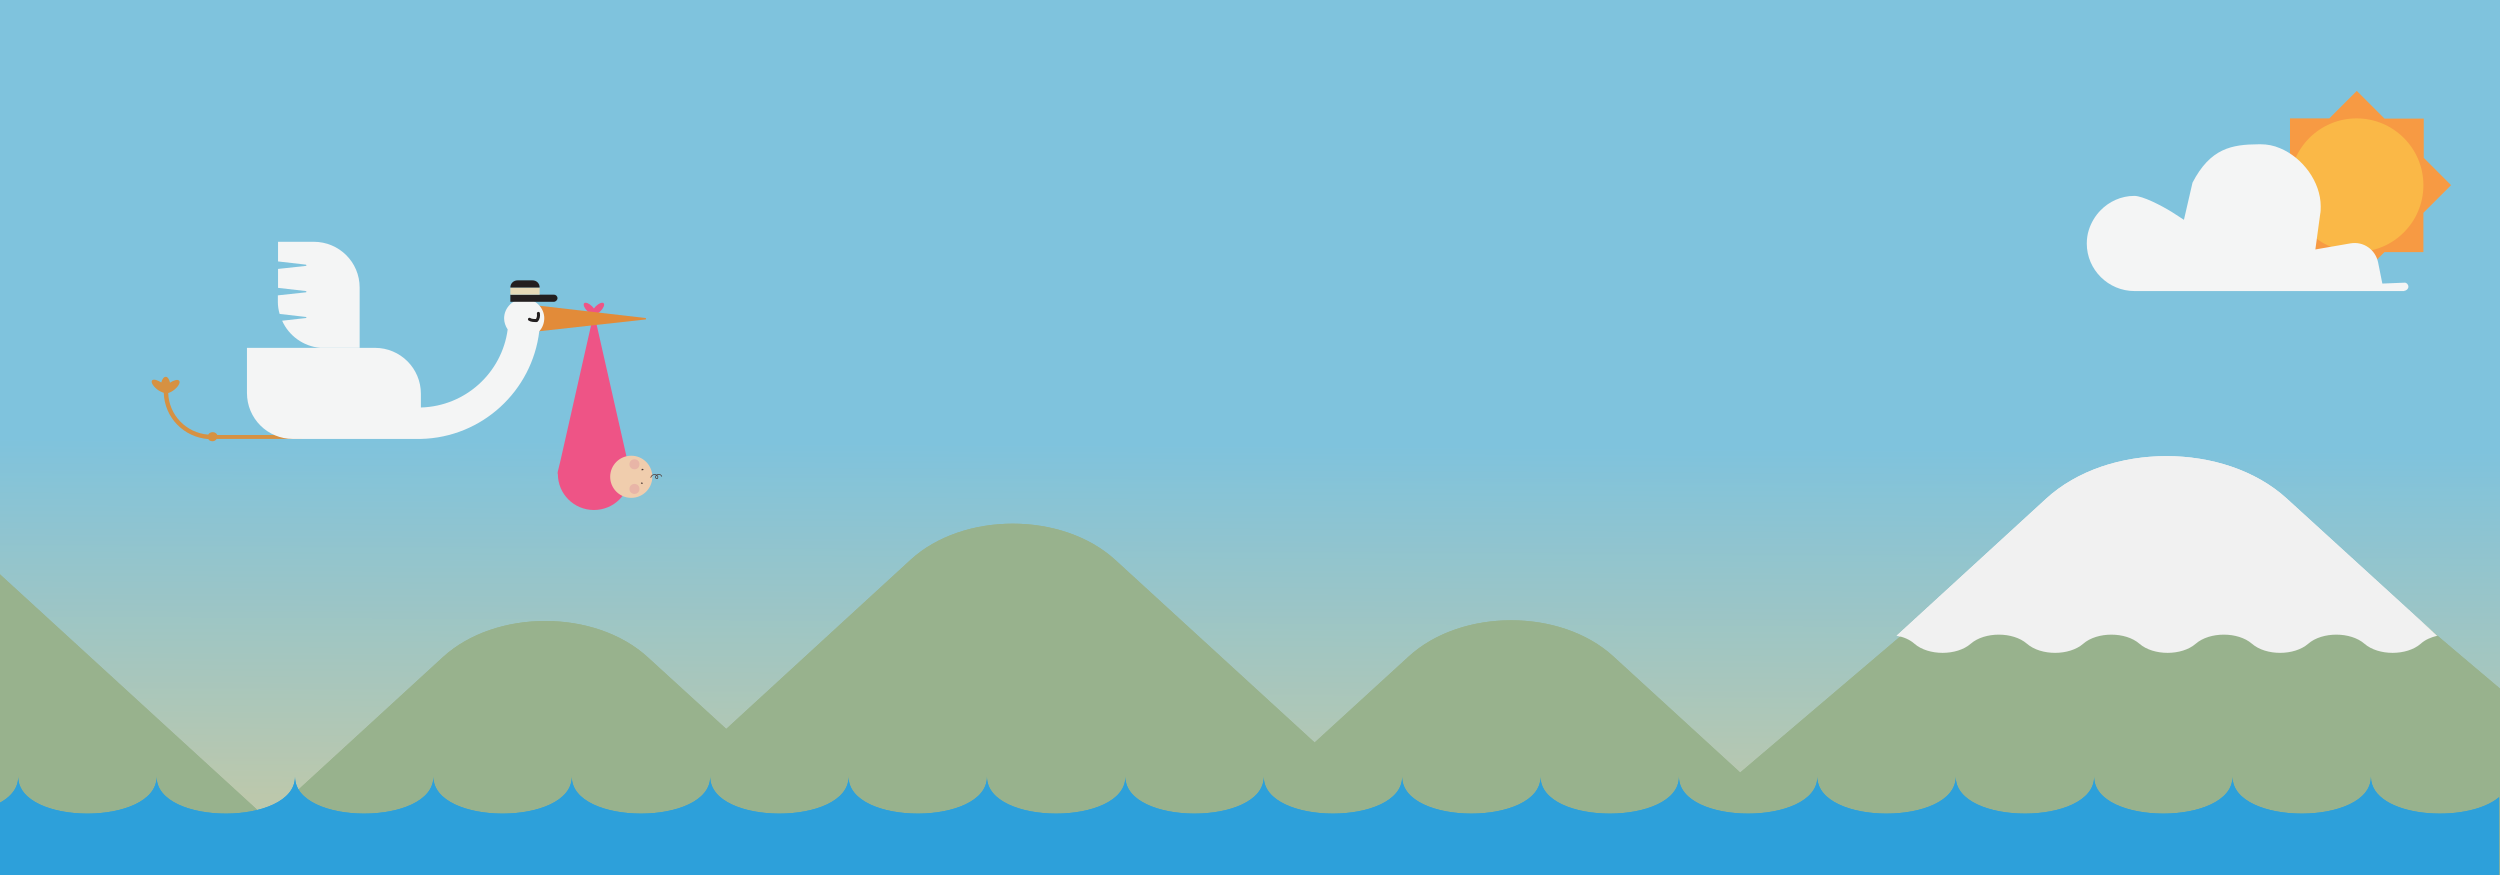 <svg xmlns="http://www.w3.org/2000/svg" viewBox="0 0 1400 490">
  <rect x="0" y="0" width="1400" height="490" fill="#808080" stroke="none"/>
  <linearGradient id="a" gradientUnits="userSpaceOnUse" x1="701.2" y1="-1.8" x2="698.4" y2="499.5">
    <stop offset=".5" stop-color="#7FC3DD"></stop>
    <stop offset=".9" stop-color="#BCC8AC"></stop>
  </linearGradient>
  <defs>
    <clipPath id="viewbox">
      <rect x="0" y="0" width="1400" height="490"></rect>
    </clipPath>
  </defs>
  <g clip-path="url(#viewbox)">
    <path fill="url(#a)" d="M-3-4h1405.6v496H-3z"></path>
    <path fill="#F79A43"
      d="M1372.6 103.7l-15.5 15.5v22h-21.8l-15.5 15.4-15.5-15.5h-22v-21.8l-15.4-15.5 15.5-15.5v-22h22l15.4-15.4 15.5 15.5h22v22">
    </path>
    <circle fill="#FAB847" cx="1319.7" cy="103.7" r="37.4"></circle>
    <path fill="#F4F5F5"
      d="M1346.4 163h-151c-14.8 0-26.8-12-26.8-26.6 0-2.7.4-5.4 1.2-7.8 1.3-4 3.5-7.7 6.4-10.7 4.8-5 11.6-8.2 19-8.2 4.7 0 15 5.3 21 9l6.8 4.4 4.8-20.8c10-19.3 22-21.4 37-21.5h1.2c3.7 0 7.3.7 10.8 2.2 12.6 5.2 22.8 18.8 22.8 32.6 0 1.4 0 3-.3 4.3l-2.7 19.8 19.6-3.4c7.5-1.3 14 3.6 15.5 10.5l2.4 12 12.4-.5h.2c1 0 2 1 2 2.3 0 1-1 2.2-2.2 2.2z">
    </path>
    <g id="loop" style="">
      <g id="mountain" data-svg-origin="-81.4000015258789 255.42501831054688"
        style="transform: matrix3d(1, 0, 0, 0, 0, 1, 0, 0, 0, 0, 1, 0, -1395.26, 0, 0, 1);">
        <path fill="#98B28D"
          d="M1614 292v198.5H-81.4V292c29.5 0 59 9.3 79.6 28l98.5 90.2 52.7 48.2L248 368c29.5-27 85.2-27 114.7 0l44 40.2 103.2-94.7c29.4-27 85-27 114.6 0l111.7 102.3 52.7-48.2c29.5-27 85.2-27 114.6 0l71 65 92-78.2 54.3-46.2 20.5-17.5c37.7-32 109-32 146.8 0l20.2 17 42.4 36 13 11.2 15.8 13.4 22.5 19v.2l30.5 26 29-26.6 73-67c20.3-18.8 49.8-28 79.4-28z">
        </path>
        <path fill="#F1F1F1"
          d="M1365 356c-3.6.8-7 2.3-9.4 4.5-7.8 6.8-23.7 6.8-31.5 0-7.8-6.8-23.7-6.8-31.5 0-7.8 6.8-23.7 6.8-31.5 0-7.8-6.8-23.7-6.8-31.5 0-7.8 6.8-23.7 6.8-31.5 0-7.8-6.8-23.7-6.8-31.5 0-7.8 6.8-23.7 6.8-31.5 0-7.8-6.8-23.7-6.8-31.5 0-7.8 6.8-23.7 6.8-31.5 0-2.6-2.3-6-3.8-10-4.5l83.8-76.8c34.6-31.7 100-31.7 134.7 0l84.4 77z">
        </path>
        <path style="transform:translateX(1694px)" fill="#98B28D"
          d="M1614 292v198.5H-81.4V292c29.5 0 59 9.3 79.6 28l98.5 90.2 52.7 48.2L248 368c29.5-27 85.2-27 114.7 0l44 40.2 103.2-94.7c29.4-27 85-27 114.6 0l111.7 102.3 52.7-48.2c29.5-27 85.2-27 114.6 0l71 65 92-78.2 54.3-46.2 20.5-17.5c37.7-32 109-32 146.8 0l20.2 17 42.4 36 13 11.2 15.8 13.4 22.5 19v.2l30.5 26 29-26.6 73-67c20.3-18.8 49.8-28 79.4-28z">
        </path>
        <path style="transform:translateX(1694px)" fill="#F1F1F1"
          d="M1365 356c-3.6.8-7 2.3-9.4 4.5-7.8 6.8-23.7 6.8-31.5 0-7.8-6.8-23.7-6.8-31.5 0-7.8 6.8-23.7 6.8-31.5 0-7.8-6.8-23.7-6.8-31.5 0-7.8 6.8-23.7 6.8-31.5 0-7.8-6.8-23.7-6.8-31.5 0-7.8 6.8-23.7 6.8-31.5 0-7.8-6.8-23.7-6.8-31.5 0-7.8 6.8-23.7 6.8-31.5 0-2.6-2.3-6-3.8-10-4.5l83.8-76.8c34.6-31.7 100-31.7 134.7 0l84.4 77z">
        </path>
      </g>
      <g id="water1" data-svg-origin="-5.5 435"
        style="transform: matrix3d(1, 0, 0, 0, 0, 1, 0, 0, 0, 0, 1, 0, -1087.46, 0, 0, 1);">
        <path fill="#2DA0DA"
          d="M1399.5 446.4V492H-5.5v-40c9.2-3.4 15.7-9 15.7-17 0 27.5 77.5 27.5 77.5 0 0 27.5 77.5 27.5 77.5 0 0 27.5 77.5 27.5 77.5 0 0 27.5 77.5 27.5 77.5 0 0 27.5 77.5 27.5 77.5 0 0 27.5 77.5 27.5 77.5 0 0 27.5 77.5 27.5 77.5 0 0 27.5 77.5 27.5 77.5 0 0 27.5 77.5 27.5 77.5 0 0 27.5 77.5 27.5 77.5 0 0 27.5 77.5 27.5 77.5 0 0 27.5 77.5 27.5 77.5 0 0 27.5 77.5 27.5 77.5 0 0 27.5 77.5 27.5 77.5 0 0 27.5 77.5 27.5 77.5 0 0 27.5 77.5 27.5 77.5 0 0 27.5 77.5 27.5 77.5 0 0 23 53.8 26.7 71.8 11.4z">
        </path>
        <path style="transform:translateX(1400px)" fill="#2DA0DA"
          d="M1399.5 446.4V492H-5.5v-40c9.2-3.4 15.7-9 15.7-17 0 27.5 77.5 27.5 77.5 0 0 27.5 77.5 27.5 77.5 0 0 27.5 77.5 27.5 77.5 0 0 27.5 77.5 27.5 77.5 0 0 27.5 77.5 27.5 77.5 0 0 27.5 77.5 27.5 77.5 0 0 27.5 77.5 27.5 77.5 0 0 27.5 77.5 27.5 77.5 0 0 27.5 77.5 27.5 77.5 0 0 27.5 77.5 27.5 77.5 0 0 27.5 77.5 27.5 77.5 0 0 27.5 77.5 27.5 77.5 0 0 27.5 77.5 27.5 77.5 0 0 27.5 77.5 27.5 77.5 0 0 27.5 77.5 27.5 77.5 0 0 27.5 77.5 27.5 77.5 0 0 27.5 77.5 27.5 77.5 0 0 23 53.8 26.7 71.8 11.4z">
        </path>
      </g>
      <g id="bird" data-svg-origin="84.93124389648438 135.39999389648438"
        style="transform: matrix3d(1, 0, 0, 0, 0, 1, 0, 0, 0, 0, 1, 0, 37.419, 14.032, 0, 1);">
        <path id="leg-back" fill="#D69142"
          d="M169 243.2v2.6h-47.7c-.5.8-1.3 1.3-2.3 1.3-1 0-2-.4-2.3-1.2-13.7-1-24.6-12-25-26h-.3c-1-.4-2.4-1-3.6-2-2.4-2-3.5-4.2-2.5-5 1-.7 3 0 5 1.3.5-1.8 1.4-3.2 2.5-3.2s2 1.4 2.4 3.3c2-1.3 4.2-2 5-1.2 1 .8 0 3-2.4 5-1.2 1-2.5 1.7-3.6 2 .4 12.3 10 22.3 22.4 23.3.4-.8 1.4-1.4 2.5-1.4 1.2 0 2.2.7 2.6 1.6H169z">
        </path>
        <path id="leg-down" fill="#D69142"
          d="M210 330c-.9.7-3.1.1-5.2-1.3-.4 2-1.4 3.4-2.5 3.4-1.2 0-2.1-1.4-2.5-3.4-2.2 1.4-4.4 2-5.2 1.3-1-.9.1-3.1 2.6-5.1 1.2-1 2.5-1.7 3.7-2.1.1 0 .1 0 .2-.1v-23.7c-.9-.5-1.5-1.4-1.5-2.5s.6-2 1.5-2.5v-49h2.7v49c.9.5 1.5 1.4 1.5 2.5s-.6 2-1.5 2.5v23.7c.1 0 .1 0 .2.1 1.1.4 2.5 1.1 3.7 2.1 2.2 1.9 3.3 4.2 2.3 5.1z"
          style="display: none;"></path>
        <ellipse transform="rotate(45 334.905 172.946)" fill="#EE5486" cx="334.9" cy="172.9" rx="1.9" ry="4.4">
        </ellipse>
        <ellipse transform="rotate(-45 330.295 172.954)" fill="#EE5486" cx="330.3" cy="172.9" rx="1.9" ry="4.4">
        </ellipse>
        <path fill="#EE5486"
          d="M312.4 265.4c0 11.2 9 20.2 20.2 20.2s20.2-9 20.2-20.2v-.4-.7l-1.5-6.6-18.7-82.6-18.7 82.7-1.6 6.6v1.1z">
        </path>
        <path fill="#E28B39" d="M301 185.6l60.5-6.7c.4 0 .4-.7 0-.8l-60.4-7v14.4z"></path>
        <path fill="#F4F5F5"
          d="M304.8 178c0 3-1 5.5-2.8 7.5-4 33.4-32 59.5-66.3 60.3H164c-14.2 0-25.7-11.5-25.7-25.7v-25.3H210c14.2 0 25.7 11.5 25.7 25.7v7.7c25-.7 45.4-19.5 48.6-43.7-1.2-1.8-2-4-2-6.2 0-6 5-11 11.3-11 6.2 0 11.2 5 11.2 11z">
        </path>
        <path fill="#FFF" d="M235.7 243.3h1.6-1.6z"></path>
        <path fill="none" stroke="#231F20" stroke-width="1.7" stroke-linecap="round" stroke-linejoin="round"
          stroke-miterlimit="10" d="M301.5 175.5c.2 1.4 0 3-1 4-1.4 0-3 0-4-.7"></path>
        <path fill="#231F20" d="M285.8 169h24.4c1 0 2-1 2-2 0-1.2-1-2-2-2h-24.4v4z"></path>
        <path fill="#E6DAB8" d="M285.8 161h16.4v4h-16.4z"></path>
        <path fill="#231F20" d="M302.2 161h-16.4c0-2.3 1.8-4 4-4h8.4c2.3 0 4 1.7 4 4z"></path>
        <path fill="#D69142" d="M92.8 219.6H92.7h.2zM92.6 219.6h0zM92.6 219.6h.3-.2z"></path>
        <path fill="none" d="M351.3 257.7l1.5 6.6M312.4 264.3l1.5-6.6"></path>
        <g>
          <circle fill="#F0CDAD" cx="353.5" cy="267" r="11.8"></circle>
          <path fill="none" stroke="#4A3631" stroke-width=".4" stroke-miterlimit="10"
            d="M364.4 267.5c.2-.7.7-1.4 1.4-1.6.7-.4 1.6-.2 2 .3.3.2.6.5.6.8 0 .4 0 .8-.3 1-.3 0-.8 0-1-.5 0-.4 0-1 .4-1.2.4-.5 1-.7 1.7-.6.7 0 1.2.6 1.4 1.2">
          </path>
          <circle fill="#E8B5A7" cx="355.3" cy="260" r="2.8"></circle>
          <circle fill="#E8B5A7" cx="355.3" cy="273.8" r="2.8"></circle>
          <path fill="none" stroke="#4A3631" stroke-width=".4" stroke-miterlimit="10"
            d="M359.7 270.7c-.3 0-.6-.2-.5-.3.3 0 .5 0 .5.3h-.5v-.2c.3 0 1 0 .5.2-.2 0-.8 0-.6-.2.3 0 .4 0 .3.2 0 0-.2 0-.3-.2M359.7 263v-.3c.6 0 .4.5-.2.5v-.4c.5 0 1 .2.6.3-.4 0-.8-.2-.5-.3.3 0 .6.2.4.2">
          </path>
        </g>
        <path id="wing-up" fill="#F4F5F5"
          d="M201.4 160.8v34h-22c-9.5-.8-17.7-6.8-21.4-15.2l13.3-1.5c.4 0 .4-.5 0-.6l-14.7-1.7c-.6-2-1-4.3-1-6.6v-3.8l15.7-1.7c.4 0 .4-.6 0-.7l-15.6-1.8v-10.6l15.6-1.7c.4 0 .4-.6 0-.7l-15.6-1.8v-11h20c14.2 0 25.7 11.4 25.7 25.6z"
          style="display: inline;"></path>
        <path id="wing-down" fill="#EAEAEA"
          d="M201.4 228.7v-34h-22c-9.5.8-17.7 6.8-21.4 15.2l13.3 1.4c.4 0 .4.6 0 .7l-14.7 1.8c-.6 2-1 4.3-1 6.6v4l15.7 1.6c.4 0 .4.6 0 .7l-15.6 1.8V239l15.6 1.8c.4 0 .4.6 0 .7l-15.6 1.8v11h20c14.2 0 25.7-11.4 25.7-25.6z"
          style="display: none;"></path>
      </g>
    </g>
    <g id="finish" style="display:none;">
      <g id="background">
        <path fill="#2DA0DA"
          d="M1251.5 1166.4v45.5h-1405v-40.1c9.2-3.3 15.7-9 15.7-16.9 0 27.5 77.5 27.5 77.5 0 0 27.5 77.5 27.5 77.5 0 0 27.5 77.5 27.5 77.5 0 0 27.5 77.5 27.5 77.5 0 0 27.5 77.5 27.5 77.5 0 0 27.5 77.5 27.5 77.5 0 0 27.5 77.5 27.5 77.5 0 0 27.5 77.5 27.5 77.5 0 0 27.5 77.5 27.5 77.5 0 0 27.5 77.5 27.5 77.5 0 0 27.5 77.5 27.5 77.5 0 0 27.5 77.5 27.5 77.5 0 0 27.5 77.5 27.5 77.5 0 0 27.5 77.5 27.5 77.5 0 0 27.5 77.5 27.5 77.5 0 0 27.5 77.5 27.5 77.5 0 0 27.5 77.5 27.5 77.5 0 0 22.9 53.8 26.7 71.8 11.5z">
        </path>
        <circle fill="#8BAA81" cx="3417.2" cy="945.4" r="74.2"></circle>
        <path fill="#8D3D44"
          d="M539.6 1211.9H299c0-66.4 53.9-120.3 120.3-120.3s120.3 53.9 120.3 120.3zM969 1211.9H662.6c0-84.6 68.6-153.2 153.2-153.2S969 1127.3 969 1211.9z">
        </path>
        <path fill="#8BAA81" d="M3620 1045.5v166.4h-330.2v-.6H1154.1v-2.3c0-90.3 90.3-163.6 201.7-163.6H3620z"></path>
        <path fill="#5A5551" d="M3384.9 913.6v131.9H2076.7v-44h44v-44h44v-43.9"></path>
        <path fill="#F8F9DB" d="M2579.6 380.6h402.7v533h-402.7z"></path>
        <path fill="#67222C" d="M3183.6 185.7v194.9H2582l200.2-194.9"></path>
        <path fill="#EE5486" d="M2579.6 380.6h402.7v67.8h-402.7z"></path>
        <path fill="#EC7746" d="M3384.9 380.6v533h-402.6v-533l200.1-194.9 200.1 194.9"></path>
        <path fill="#EE5486" d="M2709.1 647.1h114.4v266.5h-114.4z"></path>
        <path fill="#67222C" d="M2709.5 647.1h9.1v266.5h-9.1z"></path>
        <circle fill="#D34C7D" cx="2730.8" cy="784.3" r="6.3"></circle>
        <path fill="#80CBC4" d="M2637.6 497.5h71.9v95.7h-71.9zM2823.8 497.5h71.9v95.7h-71.9z"></path>
        <path fill="#67222C" d="M2637.6 497.5h71.5v21.6h-71.5zM2824 497.5h71.5v21.6H2824z"></path>
        <circle fill="#8BAA81" cx="3098.7" cy="971.3" r="74.2"></circle>
        <path fill="#8BAA81"
          d="M3550.7 1005.2c0 41-33.2 74.2-74.2 74.2-23.2 0-43.9-10.6-57.5-27.3-13.6 16.7-34.3 27.3-57.5 27.3-17.4 0-33.5-6-46.2-16.1-16.5 51-64.4 87.9-120.9 87.9-53.2 0-98.7-32.6-117.7-79-11.4-.8-22.4-3-32.8-6.6-13.3 19.7-35.9 32.7-61.5 32.7-25.4 0-47.9-12.8-61.2-32.3-13.4 19.5-35.8 32.3-61.2 32.3-41 0-74.2-33.2-74.2-74.2s33.2-74.2 74.2-74.2c6.5 0 12.7.8 18.7 2.4 8.4-31.8 37.3-55.2 71.8-55.2 5.7 0 11.2.6 16.5 1.8 18.6-47.2 64.5-80.6 118.3-80.6 53.2 0 98.7 32.7 117.7 79 42.8 2.8 79.8 26.8 100.6 61.5 13.6-17 34.5-27.9 58-27.9 23.2 0 43.9 10.6 57.5 27.3 13.6-16.7 34.3-27.3 57.5-27.3 40.9 0 74.1 33.3 74.1 74.3z">
        </path>
      </g>
      <g id="bird2">
        <path id="leg-back" fill="#D69142"
          d="M169 243.2v2.6h-47.7c-.5.8-1.3 1.3-2.3 1.3-1 0-2-.4-2.3-1.2-13.7-1-24.6-12-25-26h-.3c-1-.4-2.4-1-3.6-2-2.4-2-3.5-4.2-2.5-5 1-.7 3 0 5 1.3.5-1.8 1.4-3.2 2.5-3.2s2 1.4 2.4 3.3c2-1.3 4.2-2 5-1.2 1 .8 0 3-2.4 5-1.2 1-2.5 1.7-3.6 2 .4 12.3 10 22.3 22.4 23.3.4-.8 1.4-1.4 2.5-1.4 1.2 0 2.2.7 2.6 1.6H169z">
        </path>
        <path id="leg-down" fill="#D69142"
          d="M210 330c-.9.7-3.1.1-5.2-1.3-.4 2-1.4 3.4-2.5 3.4-1.2 0-2.1-1.4-2.5-3.4-2.2 1.4-4.4 2-5.2 1.3-1-.9.1-3.1 2.6-5.1 1.2-1 2.5-1.7 3.7-2.1.1 0 .1 0 .2-.1v-23.7c-.9-.5-1.5-1.4-1.5-2.5s.6-2 1.5-2.5v-49h2.7v49c.9.5 1.5 1.4 1.5 2.5s-.6 2-1.5 2.5v23.7c.1 0 .1 0 .2.1 1.1.4 2.5 1.1 3.7 2.1 2.2 1.9 3.3 4.2 2.3 5.1z"
          style="display: none;"></path>
        <ellipse transform="rotate(45 334.905 172.946)" fill="#EE5486" cx="334.9" cy="172.9" rx="1.9" ry="4.4">
        </ellipse>
        <ellipse transform="rotate(-45 330.295 172.954)" fill="#EE5486" cx="330.3" cy="172.9" rx="1.9" ry="4.4">
        </ellipse>
        <path fill="#EE5486"
          d="M312.4 265.4c0 11.2 9 20.2 20.2 20.2s20.2-9 20.2-20.2v-.4-.7l-1.5-6.6-18.7-82.6-18.7 82.7-1.6 6.6v1.1z">
        </path>
        <path fill="#E28B39" d="M301 185.6l60.5-6.7c.4 0 .4-.7 0-.8l-60.4-7v14.4z"></path>
        <path fill="#F4F5F5"
          d="M304.8 178c0 3-1 5.5-2.8 7.5-4 33.4-32 59.5-66.3 60.3H164c-14.2 0-25.7-11.5-25.7-25.7v-25.3H210c14.2 0 25.7 11.5 25.7 25.7v7.7c25-.7 45.4-19.5 48.6-43.7-1.2-1.8-2-4-2-6.2 0-6 5-11 11.3-11 6.2 0 11.2 5 11.2 11z">
        </path>
        <path fill="#FFF" d="M235.7 243.3h1.6-1.6z"></path>
        <path fill="none" stroke="#231F20" stroke-width="1.7" stroke-linecap="round" stroke-linejoin="round"
          stroke-miterlimit="10" d="M301.5 175.5c.2 1.4 0 3-1 4-1.4 0-3 0-4-.7"></path>
        <path fill="#231F20" d="M285.8 169h24.4c1 0 2-1 2-2 0-1.2-1-2-2-2h-24.4v4z"></path>
        <path fill="#E6DAB8" d="M285.8 161h16.4v4h-16.4z"></path>
        <path fill="#231F20" d="M302.2 161h-16.4c0-2.3 1.8-4 4-4h8.4c2.3 0 4 1.7 4 4z"></path>
        <path fill="#D69142" d="M92.8 219.6H92.7h.2zM92.6 219.6h0zM92.6 219.6h.3-.2z"></path>
        <path fill="none" d="M351.3 257.7l1.5 6.6M312.4 264.3l1.5-6.6"></path>
        <g>
          <circle fill="#F0CDAD" cx="353.5" cy="267" r="11.8"></circle>
          <path fill="none" stroke="#4A3631" stroke-width=".4" stroke-miterlimit="10"
            d="M364.4 267.5c.2-.7.7-1.4 1.4-1.6.7-.4 1.6-.2 2 .3.3.2.6.5.6.8 0 .4 0 .8-.3 1-.3 0-.8 0-1-.5 0-.4 0-1 .4-1.2.4-.5 1-.7 1.7-.6.7 0 1.2.6 1.4 1.2">
          </path>
          <circle fill="#E8B5A7" cx="355.3" cy="260" r="2.8"></circle>
          <circle fill="#E8B5A7" cx="355.3" cy="273.8" r="2.8"></circle>
          <path fill="none" stroke="#4A3631" stroke-width=".4" stroke-miterlimit="10"
            d="M359.7 270.7c-.3 0-.6-.2-.5-.3.3 0 .5 0 .5.3h-.5v-.2c.3 0 1 0 .5.2-.2 0-.8 0-.6-.2.3 0 .4 0 .3.2 0 0-.2 0-.3-.2M359.7 263v-.3c.6 0 .4.5-.2.5v-.4c.5 0 1 .2.6.3-.4 0-.8-.2-.5-.3.3 0 .6.2.4.2">
          </path>
        </g>
        <path id="wing-up" fill="#F4F5F5"
          d="M201.4 160.8v34h-22c-9.5-.8-17.7-6.8-21.4-15.2l13.3-1.5c.4 0 .4-.5 0-.6l-14.7-1.7c-.6-2-1-4.3-1-6.6v-3.8l15.7-1.7c.4 0 .4-.6 0-.7l-15.6-1.8v-10.6l15.6-1.7c.4 0 .4-.6 0-.7l-15.6-1.8v-11h20c14.2 0 25.7 11.4 25.7 25.6z"
          style="display: inline;"></path>
        <path id="wing-down" fill="#EAEAEA"
          d="M201.4 228.7v-34h-22c-9.5.8-17.7 6.8-21.4 15.2l13.3 1.4c.4 0 .4.6 0 .7l-14.7 1.8c-.6 2-1 4.3-1 6.6v4l15.7 1.6c.4 0 .4.6 0 .7l-15.6 1.8V239l15.6 1.8c.4 0 .4.6 0 .7l-15.6 1.8v11h20c14.2 0 25.7-11.4 25.7-25.6z"
          style="display: none;"></path>
      </g>
    </g>
  </g>
</svg>